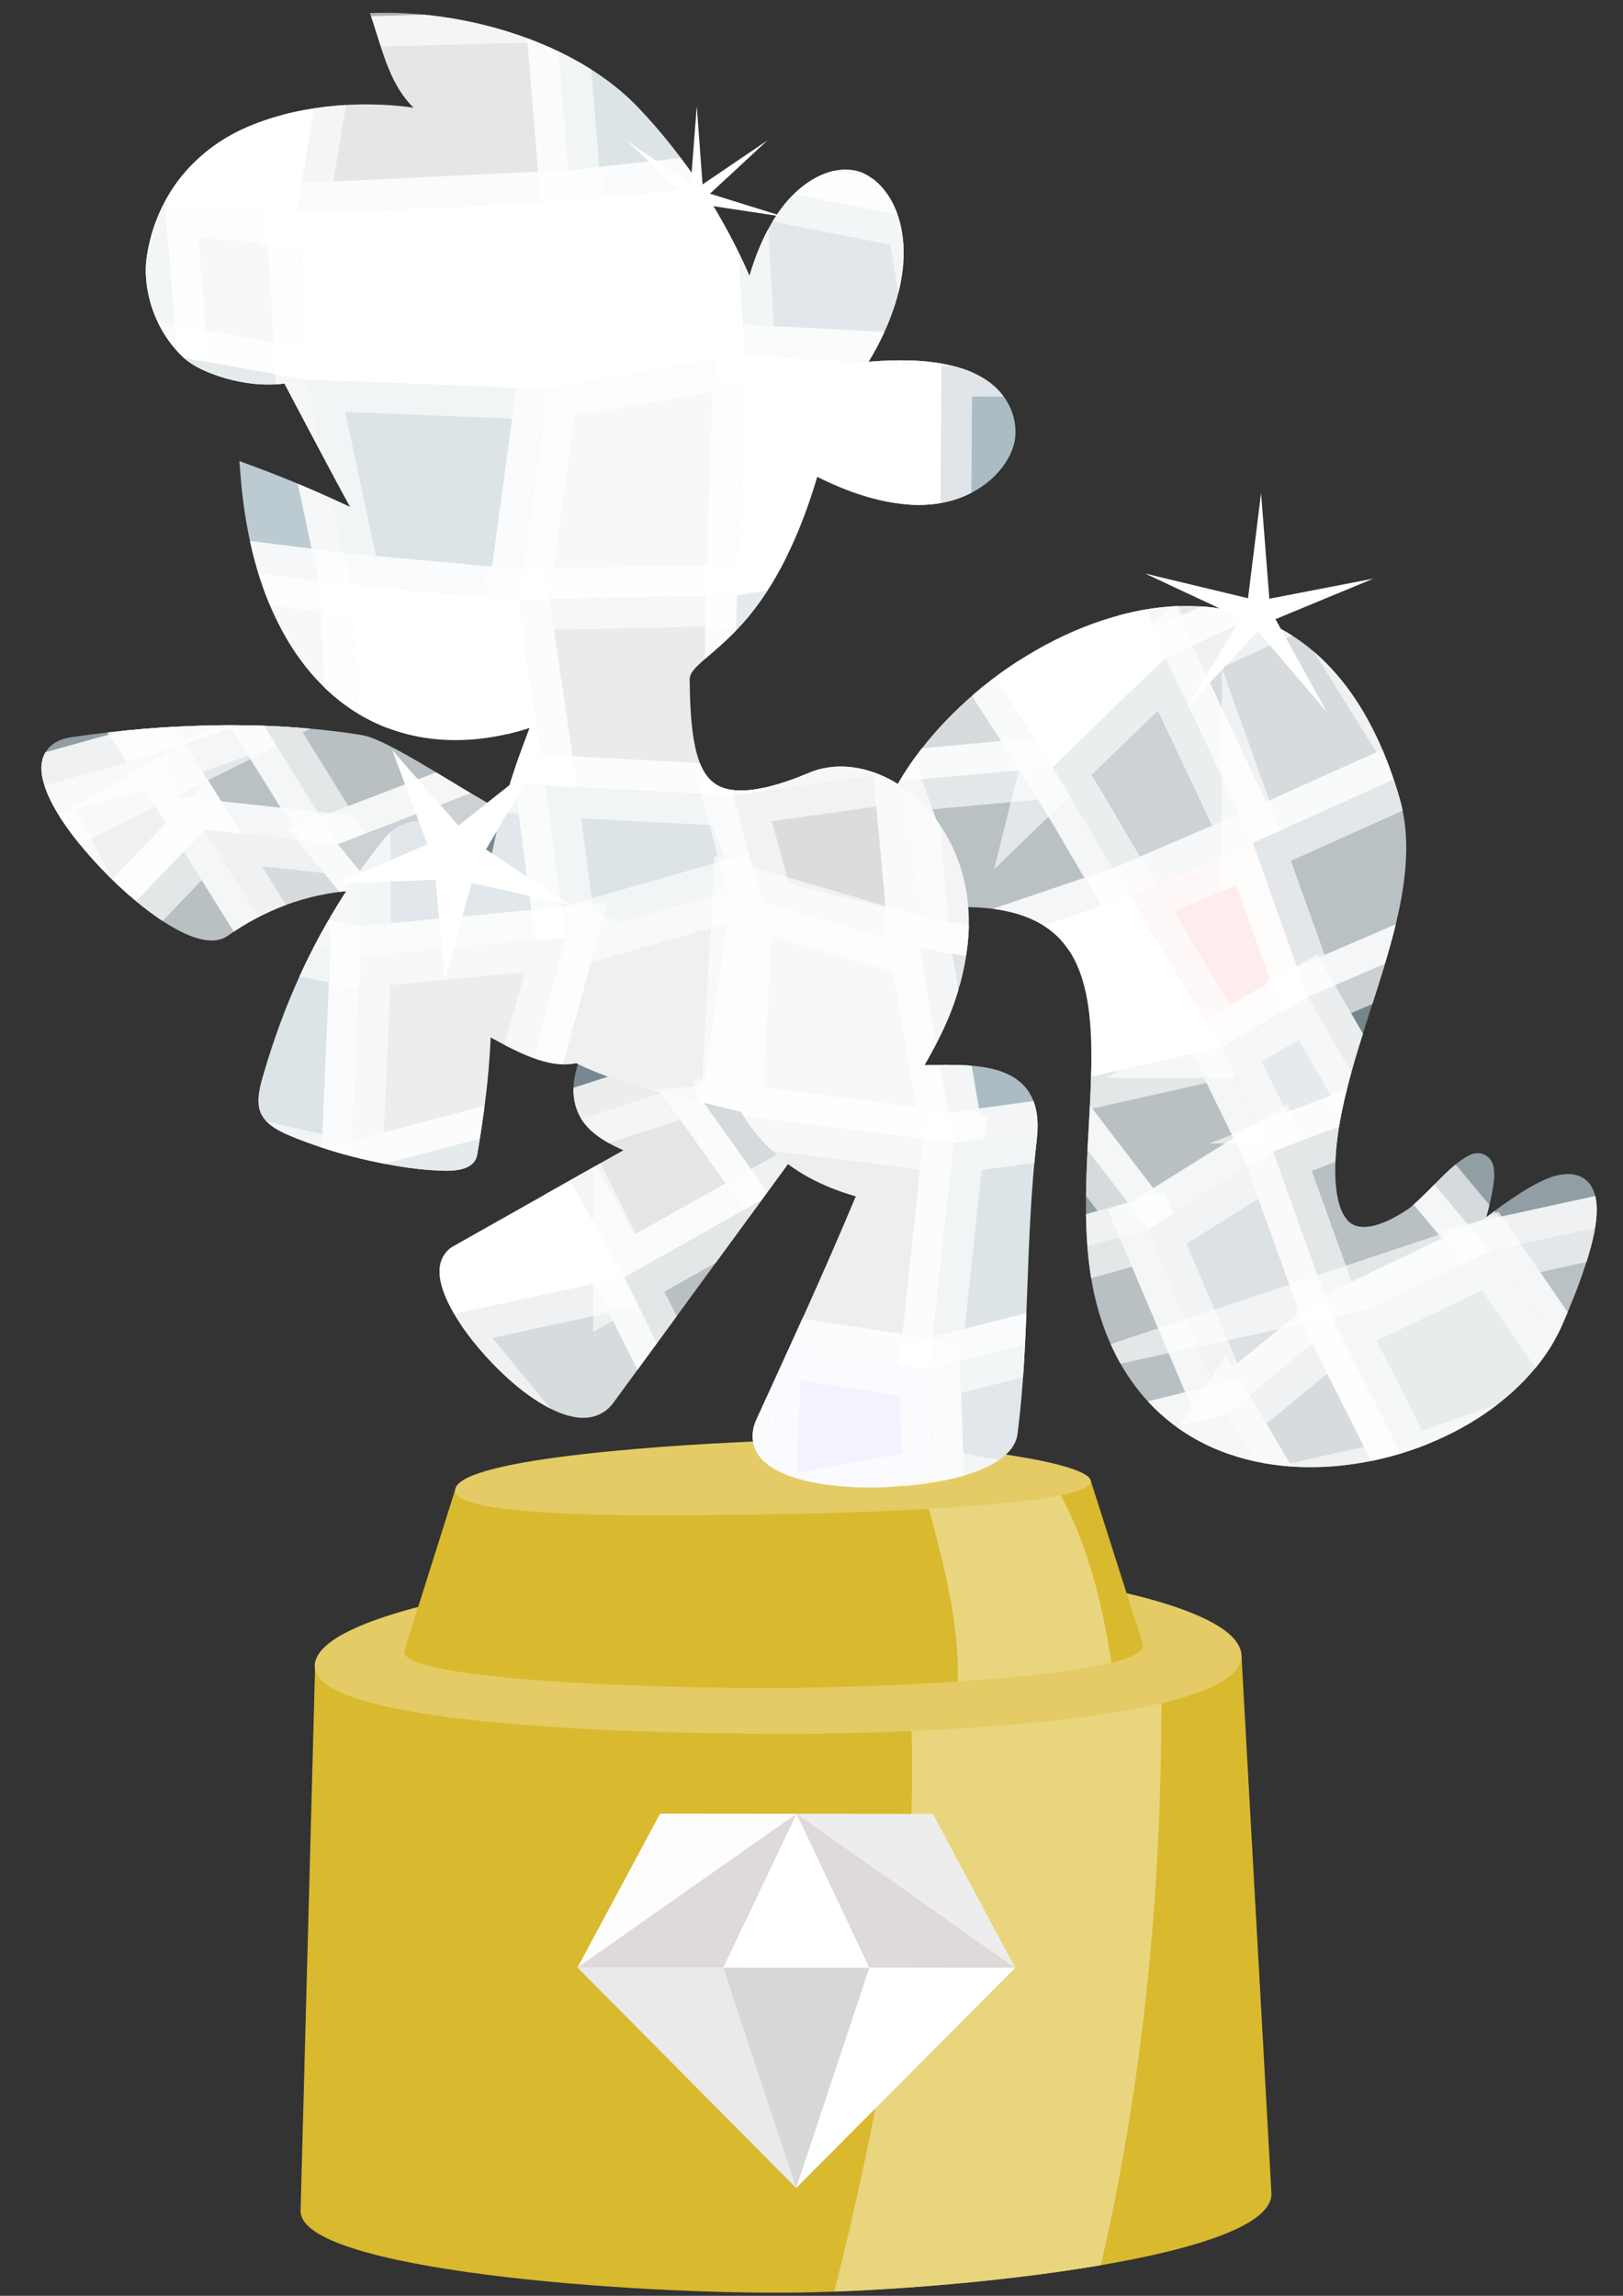<?xml version="1.0" encoding="UTF-8" standalone="no"?>
<svg
   width="210mm"
   height="297mm"
   version="1.1"
   viewBox="0 0 210 297"
   xml:space="preserve"
   id="svg93"
   sodipodi:docname="afd2025 1 di.svg"
   inkscape:version="1.2.2 (732a01da63, 2022-12-09)"
   xmlns:inkscape="http://www.inkscape.org/namespaces/inkscape"
   xmlns:sodipodi="http://sodipodi.sourceforge.net/DTD/sodipodi-0.dtd"
   xmlns:xlink="http://www.w3.org/1999/xlink"
   xmlns="http://www.w3.org/2000/svg"
   xmlns:svg="http://www.w3.org/2000/svg"><rect x="0" y="0" width="210" height="297" fill="#333333" stroke="none"/><sodipodi:namedview
     id="namedview95"
     pagecolor="#ffffff"
     bordercolor="#666666"
     borderopacity="1.0"
     inkscape:showpageshadow="2"
     inkscape:pageopacity="0.0"
     inkscape:pagecheckerboard="0"
     inkscape:deskcolor="#d1d1d1"
     inkscape:document-units="mm"
     showgrid="false"
     inkscape:zoom="0.55767396"
     inkscape:cx="554.08719"
     inkscape:cy="565.74275"
     inkscape:window-width="1646"
     inkscape:window-height="1136"
     inkscape:window-x="2436"
     inkscape:window-y="91"
     inkscape:window-maximized="0"
     inkscape:current-layer="g91" /><defs
     id="defs27"><linearGradient
       id="linearGradient3892"><stop
         style="stop-color:#e3e9ef;stop-opacity:0.011;"
         offset="0"
         id="stop3888" /><stop
         style="stop-color:#b5bfcd;stop-opacity:1"
         offset="1"
         id="stop3890" /></linearGradient><radialGradient
       id="k"
       cx="-774.86"
       cy="-257.76"
       r="57.032"
       gradientTransform="matrix(1 0 0 .653 134.65 -331.82)"
       gradientUnits="userSpaceOnUse"
       xlink:href="#a" /><linearGradient
       id="a"><stop
         style="stop-color:#fff"
         offset="0"
         id="stop3" /><stop
         style="stop-color:#fff;stop-opacity:0"
         offset="1"
         id="stop5" /></linearGradient><clipPath
       id="m"><path
         d="m-567.5-449.5c-7.749-48.593-81.788-116.16-129.24-37.164-12.973 21.597-4.681 54.687-6.215 84.458-1.413 27.425-11.555 42.784-28.855 23.075-5.917-6.742-18.388-40.039-16.298 2.7-35.53-49.783-30.499-3.681-27.515 15.068 6.979 43.839 86.184 84.073 118.9 25.252 22.9-41.171 6.806-116.82 73.045-93.176"
         style="fill:#f6ee6f;paint-order:fill markers stroke;stroke-miterlimit:60;stroke-width:5.292;stroke:#bdb327"
         id="path8" /></clipPath><clipPath
       id="l"><path
         d="m-564.61-456.59c-59.019 2.604-82.61 50.511-92.928 85.212-8.496-29.58-25.772-35.193-32.583-30.52-9.697 6.654-11.73 27.857 7.422 50.984-39.246-1.597-42.135 15.037-40.169 21.758 1.964 6.711 17.851 24.761 52.917 1.726 17.893 48.197 39.831 45.656 40.593 55.69 1.825 24.028 0.844 41.624-33.548 30.528-17.285-5.577-42.557 15.998-35.225 48.309 3.114 14.62 9.846 23.811 16.438 33.213-19.573 1.207-34.565 1.592-30.864 19.793 5.729 28.171 6.613 54.03 12.077 79.173 3.339 15.364 76.418 11.329 65.418-8.052-10.847-19.111-22.701-39.842-33.548-60.722 13.246-4.424 37.311-18.063 33.045-48.309l75.773-146.39 14.639-41.476c41 12.352 50.592-18.937 47.552-32.15-5.469-23.765-31.366-43.385-79.19-31.444 6.994-5.938 8.312-12.99 12.18-27.321z"
         style="-inkscape-stroke:none;color:#000000;fill:#f6ee6f;paint-order:fill markers stroke;stroke-miterlimit:60;stroke-width:5.292"
         id="path11" /></clipPath><radialGradient
       id="j"
       cx="-768.57"
       cy="-259.57"
       r="57.032"
       gradientTransform="matrix(.727 .084 -.058 .506 -6.581 -247.83)"
       gradientUnits="userSpaceOnUse"
       xlink:href="#a" /><radialGradient
       id="i"
       cx="-776.3"
       cy="-251.61"
       r="57.032"
       gradientTransform="matrix(.716 0 0 .441 -129.13 34.636)"
       gradientUnits="userSpaceOnUse"
       xlink:href="#a" /><radialGradient
       id="h"
       cx="-776.3"
       cy="-251.61"
       r="57.032"
       gradientTransform="matrix(.569 0 0 .343 -42.841 -566.92)"
       gradientUnits="userSpaceOnUse"
       xlink:href="#a" /><radialGradient
       id="g"
       cx="-776.3"
       cy="-251.61"
       r="57.032"
       gradientTransform="matrix(.401 0 0 .238 -414.14 302.87)"
       gradientUnits="userSpaceOnUse"
       xlink:href="#a" /><radialGradient
       id="f"
       cx="-776.3"
       cy="-251.61"
       r="57.032"
       gradientTransform="matrix(.299 0 0 .238 -462.52 -429.15)"
       gradientUnits="userSpaceOnUse"
       xlink:href="#a" /><radialGradient
       id="e"
       cx="-776.3"
       cy="-251.61"
       r="57.032"
       gradientTransform="matrix(.299 0 0 .23 -407.35 -366.2)"
       gradientUnits="userSpaceOnUse"
       xlink:href="#a" /><radialGradient
       id="d"
       cx="-584.6"
       cy="-367.76"
       r="51.24"
       gradientTransform="matrix(1.213,-0.144,0.126,1.061,169.09,-22.632)"
       gradientUnits="userSpaceOnUse"
       xlink:href="#b" /><linearGradient
       id="b"><stop
         style="stop-color:#b5bfcd;stop-opacity:1"
         offset="0"
         id="stop21" /><stop
         style="stop-color:#e3e9ef;stop-opacity:1"
         offset="1"
         id="stop23" /></linearGradient><radialGradient
       id="c"
       cx="-584.6"
       cy="-367.76"
       r="51.24"
       gradientTransform="matrix(-.108 -1.472 1.064 -.114 -469.38 -1024.8)"
       gradientUnits="userSpaceOnUse"
       xlink:href="#b" /><clipPath
       clipPathUnits="userSpaceOnUse"
       id="clipPath100788"><path
         d="m -785.42,7.424 4.444,145.94 c 0.534,17.538 87.058,18.959 129.78,15.933 45.023,-3.189 134.95,-17.773 133.13,-33.77 l -16.731,-147.76 z"
         style="fill:#d9b92e;fill-opacity:1;stroke-width:1;paint-order:fill markers stroke"
         id="path100790"
         sodipodi:nodetypes="cscccc" /></clipPath><clipPath
       clipPathUnits="userSpaceOnUse"
       id="clipPath101966"><path
         d="M -748.78,-43.222 -758.98,1.85 c -2.004,8.857 65.547,6.185 97.96,3.644 34.161,-2.679 105.01,-11.253 101.78,-19.063 l -17.554,-42.462 z"
         style="fill:#d9b92e;fill-opacity:1;stroke-width:1;paint-order:fill markers stroke"
         id="path101968"
         sodipodi:nodetypes="ccsccc" /></clipPath><clipPath
       clipPathUnits="userSpaceOnUse"
       id="clipPath31653"><g
         id="g31657"
         transform="matrix(1.078,0.45,-0.59,1.035,96.762,163.986)"><path
           id="path31655"
           style="color:#000000;fill:#f39942;stroke-width:2.522;stroke-miterlimit:60;-inkscape-stroke:none;paint-order:fill markers stroke"
           d="m -439.069,77.993 c -0.647,-0.002 -1.296,0.017 -1.945,0.057 -1.731,0.107 -3.465,0.36 -5.187,0.741 -13.775,3.048 -26.921,14.075 -31.877,25.289 l 1.153,0.51 4.993,11.279 v 5.2e-4 l 0.107,1.256 c 8.154,-0.693 12.945,0.798 15.83,3.504 2.885,2.705 4.069,6.863 4.416,12.014 0.695,10.3 -2.128,24.044 0.758,35.363 2.05,8.04 6.335,13.63 11.733,17.033 5.397,3.403 11.851,4.634 18.268,4.241 12.833,-0.787 25.696,-7.954 30.244,-18.254 0.924,-2.092 2.118,-4.966 3.047,-7.841 0.928,-2.875 1.631,-5.703 1.412,-8.02 -0.11,-1.158 -0.485,-2.299 -1.43,-3.041 -0.945,-0.742 -2.255,-0.866 -3.65,-0.537 -2.205,0.52 -5.304,2.473 -9.172,5.42 0.695,-2.583 1.123,-4.633 1.024,-5.92 -0.035,-0.463 -0.119,-0.89 -0.348,-1.308 -0.228,-0.419 -0.671,-0.815 -1.164,-0.957 -0.985,-0.285 -1.69,0.129 -2.34,0.535 -1.299,0.811 -2.646,2.183 -3.973,3.518 -1.327,1.335 -2.653,2.648 -3.295,3.08 -2.474,1.665 -4.404,2.319 -5.69,2.32 -1.286,0.002 -2.006,-0.458 -2.662,-1.566 -1.312,-2.216 -1.516,-7.326 -0.203,-13.592 1.428,-6.815 4.105,-13.829 6.033,-20.647 1.928,-6.818 3.138,-13.49 1.349,-19.642 -3.127,-10.759 -8.248,-17.605 -14.41,-21.319 -4.044,-2.437 -8.494,-3.501 -13.022,-3.515 z m -123.94,15.538 c -0.395,8.95e-4 -0.791,0.004 -1.188,0.008 -6.349,0.073 -12.901,0.616 -19.404,1.586 -1.612,0.24 -2.924,1.115 -3.433,2.402 -0.509,1.288 -0.293,2.688 0.213,4.125 1.012,2.874 3.352,6.148 6.184,9.282 2.832,3.133 6.154,6.076 9.209,8.044 1.527,0.984 2.981,1.73 4.352,2.117 1.371,0.387 2.785,0.447 3.92,-0.355 9.442,-6.671 21.117,-8.001 35.178,-2.543 l 0.456,-1.176 h 5.2e-4 l 0.456,-1.176 c -0.06,-0.023 -0.119,-0.044 -0.178,-0.067 l 1.916,-8.576 0.503,-1.161 c -2.978,-1.292 -7.252,-3.924 -11.221,-6.309 -1.984,-1.192 -3.901,-2.324 -5.59,-3.211 -1.689,-0.887 -3.094,-1.546 -4.371,-1.75 -5.338,-0.854 -11.073,-1.256 -17,-1.242 z m 46.834,40.215 c -2.29,3.802 -2.904,7.204 -1.621,9.983 0.982,2.127 3.153,3.56 5.801,4.721 l -22.019,12.447 c -1.133,0.64 -1.721,1.908 -1.743,3.123 -0.022,1.215 0.357,2.468 0.957,3.789 1.2,2.643 3.354,5.569 5.869,8.184 2.515,2.615 5.367,4.904 8.108,6.142 1.37,0.619 2.727,0.99 4.058,0.902 1.331,-0.087 2.636,-0.732 3.489,-1.9 l 26.525,-36.34 -1.018,-0.743 -10e-4,-5.2e-4 -1.018,-0.743 -0.222,0.304 -26.083,-9.218 -10e-4,-5.2e-4 z" /></g></clipPath><clipPath
       clipPathUnits="userSpaceOnUse"
       id="clipPath30931"><g
         id="g30935"
         transform="matrix(-0.475,0.041,0.041,0.475,-944.476,229.572)"><path
           id="path30933"
           style="color:#000000;fill:#f5aa60;stroke-width:5.292;stroke-miterlimit:60;-inkscape-stroke:none;paint-order:fill markers stroke"
           d="m -872.291,-444.6 c 1.722,-0.166 3.444,-0.29 5.163,-0.369 l 0.002,-1.9e-4 c -2.373,8.836 -3.179,19.108 -9.586,26.596 14.647,-3.435 32.362,-3.258 46.244,1.614 16.554,5.81 26.242,18.888 29.436,32.766 1.759,7.643 0.048,19.412 -7.872,28.027 -3.902,4.244 -15.667,9.697 -26.473,9.146 -0.142,0.341 -8.822,21.098 -14.896,34.94 7.658,-4.415 15.743,-8.835 25.158,-13.254 l 3.746,-1.758 0.023,4.139 c 0.178,29.916 -8.479,51.601 -22.818,64.17 -13.05,11.439 -30.664,14.939 -49.494,10.588 6.189,12.59 10.483,23.542 13.153,33.149 1.894,-1.357 3.697,-2.66 5.167,-3.941 6.296,-5.489 16.209,-10.226 23.441,-2.741 17.82,18.445 30.141,39.448 38.742,62.026 2.983,7.832 2.331,11.726 -6.038,16.14 -5.058,2.668 -11.687,5.548 -18.547,7.829 -6.86,2.28 -13.833,4.086 -19.384,4.879 -3.579,0.511 -11.06,1.858 -12.383,-3.276 -2.119,-8.223 -4.887,-19.543 -6.344,-31.277 -9.023,6.071 -15.966,9.748 -22.555,8.982 -12.735,7.784 -28.994,11.792 -43.467,17.003 -2.267,5.055 -5.555,8.994 -7.714,11.471 -6.392,7.332 -14.691,11.493 -21.283,14.056 10.44,19.932 21.704,39.723 32.099,58.038 1.695,2.986 1.878,6.333 0.558,9.016 -1.32,2.683 -3.757,4.634 -6.722,6.219 -5.931,3.171 -14.355,4.989 -23.238,5.764 -8.883,0.775 -18.167,0.454 -25.676,-1.1 -3.754,-0.777 -7.07,-1.849 -9.741,-3.387 -2.671,-1.538 -4.853,-3.681 -5.486,-6.592 -5.532,-25.454 -6.407,-51.294 -12.084,-79.207 -0.995,-4.894 -0.804,-8.94 0.693,-12.227 1.497,-3.287 4.269,-5.555 7.537,-6.993 5.431,-2.39 12.617,-2.925 20.421,-3.4 -5.739,-8.264 -11.295,-17.243 -14.216,-30.346 -7.546,-33.857 18.722,-57.815 38.619,-51.395 8.4,2.71 14.613,3.584 18.946,3.173 4.332,-0.411 6.724,-1.887 8.449,-4.291 3.45,-4.808 3.609,-14.762 2.703,-26.692 -0.117,-1.544 -0.888,-2.499 -3.146,-4.279 -2.258,-1.78 -5.746,-3.993 -9.801,-7.44 -7.763,-6.598 -17.521,-17.921 -26.3,-40.297 -16.576,10.168 -29.314,11.546 -38.309,8.961 -9.495,-2.728 -14.512,-9.231 -15.854,-13.819 -1.247,-4.26 -0.742,-11.231 5.408,-16.714 5.55,-4.949 15.632,-8.304 32.172,-8.35 -7.568,-10.381 -11.404,-20.381 -12.041,-28.907 -0.724,-9.692 2.392,-17.673 8.25,-21.693 4.673,-3.207 11.856,-2.513 18.709,2.453 5.632,4.081 11.08,11.339 15.294,22.158 5.348,-15.892 13.981,-32.972 26.286,-48.295 13.438,-16.735 39.219,-28.774 65.051,-31.26 z" /></g></clipPath><clipPath
       clipPathUnits="userSpaceOnUse"
       id="clipPath100788-6"><path
         d="m -785.42,7.424 4.444,145.94 c 0.534,17.538 87.058,18.959 129.78,15.933 45.023,-3.189 134.95,-17.773 133.13,-33.77 l -16.731,-147.76 z"
         style="fill:#d9b92e;fill-opacity:1;stroke-width:1;paint-order:fill markers stroke"
         id="path100790-8"
         sodipodi:nodetypes="cscccc" /></clipPath><clipPath
       clipPathUnits="userSpaceOnUse"
       id="clipPath101966-7"><path
         d="M -748.78,-43.222 -758.98,1.85 c -2.004,8.857 65.547,6.185 97.96,3.644 34.161,-2.679 105.01,-11.253 101.78,-19.063 l -17.554,-42.462 z"
         style="fill:#d9b92e;fill-opacity:1;stroke-width:1;paint-order:fill markers stroke"
         id="path101968-2"
         sodipodi:nodetypes="ccsccc" /></clipPath><clipPath
       clipPathUnits="userSpaceOnUse"
       id="clipPath31653-2"><g
         id="g31657-1"
         transform="matrix(1.078,0.45,-0.59,1.035,96.762,163.986)"><path
           id="path31655-1"
           style="color:#000000;fill:#f39942;stroke-width:2.522;stroke-miterlimit:60;-inkscape-stroke:none;paint-order:fill markers stroke"
           d="m -439.069,77.993 c -0.647,-0.002 -1.296,0.017 -1.945,0.057 -1.731,0.107 -3.465,0.36 -5.187,0.741 -13.775,3.048 -26.921,14.075 -31.877,25.289 l 1.153,0.51 4.993,11.279 v 5.2e-4 l 0.107,1.256 c 8.154,-0.693 12.945,0.798 15.83,3.504 2.885,2.705 4.069,6.863 4.416,12.014 0.695,10.3 -2.128,24.044 0.758,35.363 2.05,8.04 6.335,13.63 11.733,17.033 5.397,3.403 11.851,4.634 18.268,4.241 12.833,-0.787 25.696,-7.954 30.244,-18.254 0.924,-2.092 2.118,-4.966 3.047,-7.841 0.928,-2.875 1.631,-5.703 1.412,-8.02 -0.11,-1.158 -0.485,-2.299 -1.43,-3.041 -0.945,-0.742 -2.255,-0.866 -3.65,-0.537 -2.205,0.52 -5.304,2.473 -9.172,5.42 0.695,-2.583 1.123,-4.633 1.024,-5.92 -0.035,-0.463 -0.119,-0.89 -0.348,-1.308 -0.228,-0.419 -0.671,-0.815 -1.164,-0.957 -0.985,-0.285 -1.69,0.129 -2.34,0.535 -1.299,0.811 -2.646,2.183 -3.973,3.518 -1.327,1.335 -2.653,2.648 -3.295,3.08 -2.474,1.665 -4.404,2.319 -5.69,2.32 -1.286,0.002 -2.006,-0.458 -2.662,-1.566 -1.312,-2.216 -1.516,-7.326 -0.203,-13.592 1.428,-6.815 4.105,-13.829 6.033,-20.647 1.928,-6.818 3.138,-13.49 1.349,-19.642 -3.127,-10.759 -8.248,-17.605 -14.41,-21.319 -4.044,-2.437 -8.494,-3.501 -13.022,-3.515 z m -123.94,15.538 c -0.395,8.95e-4 -0.791,0.004 -1.188,0.008 -6.349,0.073 -12.901,0.616 -19.404,1.586 -1.612,0.24 -2.924,1.115 -3.433,2.402 -0.509,1.288 -0.293,2.688 0.213,4.125 1.012,2.874 3.352,6.148 6.184,9.282 2.832,3.133 6.154,6.076 9.209,8.044 1.527,0.984 2.981,1.73 4.352,2.117 1.371,0.387 2.785,0.447 3.92,-0.355 9.442,-6.671 21.117,-8.001 35.178,-2.543 l 0.456,-1.176 h 5.2e-4 l 0.456,-1.176 c -0.06,-0.023 -0.119,-0.044 -0.178,-0.067 l 1.916,-8.576 0.503,-1.161 c -2.978,-1.292 -7.252,-3.924 -11.221,-6.309 -1.984,-1.192 -3.901,-2.324 -5.59,-3.211 -1.689,-0.887 -3.094,-1.546 -4.371,-1.75 -5.338,-0.854 -11.073,-1.256 -17,-1.242 z m 46.834,40.215 c -2.29,3.802 -2.904,7.204 -1.621,9.983 0.982,2.127 3.153,3.56 5.801,4.721 l -22.019,12.447 c -1.133,0.64 -1.721,1.908 -1.743,3.123 -0.022,1.215 0.357,2.468 0.957,3.789 1.2,2.643 3.354,5.569 5.869,8.184 2.515,2.615 5.367,4.904 8.108,6.142 1.37,0.619 2.727,0.99 4.058,0.902 1.331,-0.087 2.636,-0.732 3.489,-1.9 l 26.525,-36.34 -1.018,-0.743 -10e-4,-5.2e-4 -1.018,-0.743 -0.222,0.304 -26.083,-9.218 -10e-4,-5.2e-4 z" /></g></clipPath><clipPath
       clipPathUnits="userSpaceOnUse"
       id="clipPath30931-0"><g
         id="g30935-4"
         transform="matrix(-0.475,0.041,0.041,0.475,-944.476,229.572)"><path
           id="path30933-4"
           style="color:#000000;fill:#f5aa60;stroke-width:5.292;stroke-miterlimit:60;-inkscape-stroke:none;paint-order:fill markers stroke"
           d="m -872.291,-444.6 c 1.722,-0.166 3.444,-0.29 5.163,-0.369 l 0.002,-1.9e-4 c -2.373,8.836 -3.179,19.108 -9.586,26.596 14.647,-3.435 32.362,-3.258 46.244,1.614 16.554,5.81 26.242,18.888 29.436,32.766 1.759,7.643 0.048,19.412 -7.872,28.027 -3.902,4.244 -15.667,9.697 -26.473,9.146 -0.142,0.341 -8.822,21.098 -14.896,34.94 7.658,-4.415 15.743,-8.835 25.158,-13.254 l 3.746,-1.758 0.023,4.139 c 0.178,29.916 -8.479,51.601 -22.818,64.17 -13.05,11.439 -30.664,14.939 -49.494,10.588 6.189,12.59 10.483,23.542 13.153,33.149 1.894,-1.357 3.697,-2.66 5.167,-3.941 6.296,-5.489 16.209,-10.226 23.441,-2.741 17.82,18.445 30.141,39.448 38.742,62.026 2.983,7.832 2.331,11.726 -6.038,16.14 -5.058,2.668 -11.687,5.548 -18.547,7.829 -6.86,2.28 -13.833,4.086 -19.384,4.879 -3.579,0.511 -11.06,1.858 -12.383,-3.276 -2.119,-8.223 -4.887,-19.543 -6.344,-31.277 -9.023,6.071 -15.966,9.748 -22.555,8.982 -12.735,7.784 -28.994,11.792 -43.467,17.003 -2.267,5.055 -5.555,8.994 -7.714,11.471 -6.392,7.332 -14.691,11.493 -21.283,14.056 10.44,19.932 21.704,39.723 32.099,58.038 1.695,2.986 1.878,6.333 0.558,9.016 -1.32,2.683 -3.757,4.634 -6.722,6.219 -5.931,3.171 -14.355,4.989 -23.238,5.764 -8.883,0.775 -18.167,0.454 -25.676,-1.1 -3.754,-0.777 -7.07,-1.849 -9.741,-3.387 -2.671,-1.538 -4.853,-3.681 -5.486,-6.592 -5.532,-25.454 -6.407,-51.294 -12.084,-79.207 -0.995,-4.894 -0.804,-8.94 0.693,-12.227 1.497,-3.287 4.269,-5.555 7.537,-6.993 5.431,-2.39 12.617,-2.925 20.421,-3.4 -5.739,-8.264 -11.295,-17.243 -14.216,-30.346 -7.546,-33.857 18.722,-57.815 38.619,-51.395 8.4,2.71 14.613,3.584 18.946,3.173 4.332,-0.411 6.724,-1.887 8.449,-4.291 3.45,-4.808 3.609,-14.762 2.703,-26.692 -0.117,-1.544 -0.888,-2.499 -3.146,-4.279 -2.258,-1.78 -5.746,-3.993 -9.801,-7.44 -7.763,-6.598 -17.521,-17.921 -26.3,-40.297 -16.576,10.168 -29.314,11.546 -38.309,8.961 -9.495,-2.728 -14.512,-9.231 -15.854,-13.819 -1.247,-4.26 -0.742,-11.231 5.408,-16.714 5.55,-4.949 15.632,-8.304 32.172,-8.35 -7.568,-10.381 -11.404,-20.381 -12.041,-28.907 -0.724,-9.692 2.392,-17.673 8.25,-21.693 4.673,-3.207 11.856,-2.513 18.709,2.453 5.632,4.081 11.08,11.339 15.294,22.158 5.348,-15.892 13.981,-32.972 26.286,-48.295 13.438,-16.735 39.219,-28.774 65.051,-31.26 z" /></g></clipPath><clipPath
       clipPathUnits="userSpaceOnUse"
       id="clipPath126780"><path
         id="path126782"
         style="color:#000000;fill:#f5aa60;stroke:none;stroke-width:2.522;stroke-miterlimit:60;-inkscape-stroke:none;paint-order:fill markers stroke"
         d="m -548.685,-17.636 c -0.825,-0.007 -1.648,0.005 -2.467,0.038 v -7e-6 c 1.493,4.097 2.3,8.942 5.652,12.232 -7.097,-1.025 -15.501,-0.208 -21.891,2.68 -7.62,3.444 -11.679,10.054 -12.621,16.776 -0.519,3.702 0.781,9.22 4.898,12.982 2.028,1.854 7.841,3.956 12.949,3.247 0.082,0.156 5.062,9.653 8.519,15.974 -3.819,-1.779 -7.841,-3.544 -12.494,-5.252 l -1.852,-0.68 0.16,1.966 c 1.154,14.213 6.162,24.151 13.49,29.525 6.67,4.892 15.178,5.824 23.94,2.979 -2.418,6.234 -4.003,11.612 -4.874,16.284 -0.955,-0.566 -1.866,-1.11 -2.616,-1.657 -3.217,-2.346 -8.12,-4.185 -11.244,-0.331 -7.698,9.496 -12.679,19.978 -15.829,31.055 -1.093,3.842 -0.622,5.664 3.535,7.414 2.512,1.058 5.779,2.151 9.131,2.95 3.352,0.799 6.737,1.368 9.406,1.515 1.721,0.095 5.329,0.425 5.744,-2.068 0.666,-3.992 1.512,-9.482 1.718,-15.114 4.536,2.509 7.985,3.968 11.081,3.332 6.369,3.169 14.255,4.399 21.343,6.275 1.286,2.306 3.01,4.041 4.138,5.127 3.339,3.217 7.452,4.849 10.688,5.793 -4.132,9.896 -8.662,19.76 -12.84,28.887 -0.681,1.488 -0.63,3.085 0.108,4.304 0.738,1.219 1.975,2.045 3.449,2.675 2.947,1.26 7.023,1.775 11.273,1.775 4.25,5.3e-4 8.645,-0.536 12.146,-1.585 1.751,-0.524 3.28,-1.17 4.485,-2.011 1.205,-0.841 2.152,-1.949 2.332,-3.357 1.573,-12.315 0.92,-24.621 2.46,-38.11 0.27,-2.365 0.012,-4.278 -0.835,-5.777 -0.847,-1.499 -2.257,-2.461 -3.868,-3.009 -2.678,-0.91 -6.112,-0.867 -9.837,-0.769 2.383,-4.162 4.65,-8.655 5.494,-14.998 2.182,-16.389 -11.282,-26.677 -20.464,-22.806 -3.876,1.634 -6.79,2.307 -8.865,2.291 -2.074,-0.016 -3.271,-0.618 -4.189,-1.688 -1.837,-2.14 -2.324,-6.86 -2.388,-12.563 -0.008,-0.738 0.318,-1.223 1.317,-2.162 0.999,-0.939 2.563,-2.134 4.346,-3.938 3.413,-3.454 7.578,-9.234 10.821,-20.223 8.292,4.142 14.397,4.269 18.561,2.67 4.395,-1.688 6.509,-4.984 6.956,-7.218 0.416,-2.074 -0.113,-5.364 -3.26,-7.713 -2.84,-2.12 -7.766,-3.296 -15.622,-2.633 3.164,-5.242 4.572,-10.149 4.521,-14.224 -0.058,-4.632 -1.867,-8.293 -4.815,-9.959 -2.352,-1.329 -5.733,-0.703 -8.782,1.939 -2.505,2.171 -4.792,5.843 -6.345,11.154 -3.197,-7.325 -8.003,-15.078 -14.48,-21.844 -7.073,-7.39 -19.813,-12.04 -32.182,-12.151 z" /></clipPath><clipPath
       clipPathUnits="userSpaceOnUse"
       id="clipPath126788"><g
         id="g126792"
         transform="matrix(1.078,0.45,-0.59,1.035,96.762,163.986)"><path
           id="path126790"
           style="color:#000000;fill:#f39942;stroke:none;stroke-width:2.522;stroke-miterlimit:60;-inkscape-stroke:none;paint-order:fill markers stroke"
           d="m -439.069,77.993 c -0.647,-0.002 -1.296,0.017 -1.945,0.057 -1.731,0.107 -3.465,0.36 -5.187,0.741 -13.775,3.048 -26.921,14.075 -31.877,25.289 l 1.153,0.51 4.993,11.279 v 5.2e-4 l 0.107,1.256 c 8.154,-0.693 12.945,0.798 15.83,3.504 2.885,2.705 4.069,6.863 4.416,12.014 0.695,10.3 -2.128,24.044 0.758,35.363 2.05,8.04 6.335,13.63 11.733,17.033 5.397,3.403 11.851,4.634 18.268,4.241 12.833,-0.787 25.696,-7.954 30.244,-18.254 0.924,-2.092 2.118,-4.966 3.047,-7.841 0.928,-2.875 1.631,-5.703 1.412,-8.02 -0.11,-1.158 -0.485,-2.299 -1.43,-3.041 -0.945,-0.742 -2.255,-0.866 -3.65,-0.537 -2.205,0.52 -5.304,2.473 -9.172,5.42 0.695,-2.583 1.123,-4.633 1.024,-5.92 -0.035,-0.463 -0.119,-0.89 -0.348,-1.308 -0.228,-0.419 -0.671,-0.815 -1.164,-0.957 -0.985,-0.285 -1.69,0.129 -2.34,0.535 -1.299,0.811 -2.646,2.183 -3.973,3.518 -1.327,1.335 -2.653,2.648 -3.295,3.08 -2.474,1.665 -4.404,2.319 -5.69,2.32 -1.286,0.002 -2.006,-0.458 -2.662,-1.566 -1.312,-2.216 -1.516,-7.326 -0.203,-13.592 1.428,-6.815 4.105,-13.829 6.033,-20.647 1.928,-6.818 3.138,-13.49 1.349,-19.642 -3.127,-10.759 -8.248,-17.605 -14.41,-21.319 -4.044,-2.437 -8.494,-3.501 -13.022,-3.515 z m -123.94,15.538 c -0.395,8.95e-4 -0.791,0.004 -1.188,0.008 -6.349,0.073 -12.901,0.616 -19.404,1.586 -1.612,0.24 -2.924,1.115 -3.433,2.402 -0.509,1.288 -0.293,2.688 0.213,4.125 1.012,2.874 3.352,6.148 6.184,9.282 2.832,3.133 6.154,6.076 9.209,8.044 1.527,0.984 2.981,1.73 4.352,2.117 1.371,0.387 2.785,0.447 3.92,-0.355 9.442,-6.671 21.117,-8.001 35.178,-2.543 l 0.456,-1.176 h 5.2e-4 l 0.456,-1.176 c -0.06,-0.023 -0.119,-0.044 -0.178,-0.067 l 1.916,-8.576 0.503,-1.161 c -2.978,-1.292 -7.252,-3.924 -11.221,-6.309 -1.984,-1.192 -3.901,-2.324 -5.59,-3.211 -1.689,-0.887 -3.094,-1.546 -4.371,-1.75 -5.338,-0.854 -11.073,-1.256 -17,-1.242 z m 46.834,40.215 c -2.29,3.802 -2.904,7.204 -1.621,9.983 0.982,2.127 3.153,3.56 5.801,4.721 l -22.019,12.447 c -1.133,0.64 -1.721,1.908 -1.743,3.123 -0.022,1.215 0.357,2.468 0.957,3.789 1.2,2.643 3.354,5.569 5.869,8.184 2.515,2.615 5.367,4.904 8.108,6.142 1.37,0.619 2.727,0.99 4.058,0.902 1.331,-0.087 2.636,-0.732 3.489,-1.9 l 26.525,-36.34 -1.018,-0.743 -10e-4,-5.2e-4 -1.018,-0.743 -0.222,0.304 -26.083,-9.218 -10e-4,-5.2e-4 z" /></g></clipPath><clipPath
       clipPathUnits="userSpaceOnUse"
       id="clipPath100788-3"><path
         d="m -785.42,7.424 4.444,145.94 c 0.534,17.538 87.058,18.959 129.78,15.933 45.023,-3.189 134.95,-17.773 133.13,-33.77 l -16.731,-147.76 z"
         style="fill:#d9b92e;fill-opacity:1;stroke-width:1;paint-order:fill markers stroke"
         id="path100790-4"
         sodipodi:nodetypes="cscccc" /></clipPath><clipPath
       clipPathUnits="userSpaceOnUse"
       id="clipPath101966-4"><path
         d="M -748.78,-43.222 -758.98,1.85 c -2.004,8.857 65.547,6.185 97.96,3.644 34.161,-2.679 105.01,-11.253 101.78,-19.063 l -17.554,-42.462 z"
         style="fill:#d9b92e;fill-opacity:1;stroke-width:1;paint-order:fill markers stroke"
         id="path101968-25"
         sodipodi:nodetypes="ccsccc" /></clipPath><clipPath
       clipPathUnits="userSpaceOnUse"
       id="clipPath129381"><path
         id="path129383"
         style="color:#000000;opacity:0.9;fill:#f39942;stroke:none;stroke-width:2.965;stroke-miterlimit:60;stroke-dasharray:none;stroke-opacity:1;-inkscape-stroke:none;paint-order:fill markers stroke"
         d="m -422.545,47.247 c -0.696,-0.293 -1.407,-0.565 -2.13,-0.815 -1.929,-0.668 -3.948,-1.187 -6.029,-1.567 -16.646,-3.04 -37.323,2.464 -49.28,11.847 l 0.943,1.046 -1.27,13.925 -3.1e-4,5.47e-4 -0.626,1.349 c 9.199,2.95 13.484,6.649 14.997,10.748 1.514,4.099 0.337,8.937 -2.326,14.426 -5.327,10.978 -16.478,23.939 -20.044,36.957 -2.534,9.247 -1.211,16.963 2.6,22.914 3.811,5.951 10.041,10.129 17.19,12.608 14.298,4.957 32.391,3.322 43.37,-5.297 2.23,-1.751 5.213,-4.189 7.91,-6.749 2.697,-2.56 5.123,-5.171 6.253,-7.669 0.565,-1.249 0.833,-2.598 0.253,-3.792 -0.58,-1.194 -1.92,-1.911 -3.618,-2.198 -2.683,-0.454 -7.177,0.175 -13.084,1.486 2.273,-2.361 3.943,-4.293 4.596,-5.669 0.235,-0.495 0.396,-0.975 0.397,-1.511 8e-4,-0.537 -0.243,-1.145 -0.69,-1.514 -0.894,-0.738 -1.898,-0.627 -2.838,-0.499 -1.879,0.256 -4.14,1.07 -6.358,1.855 -2.218,0.785 -4.422,1.549 -5.369,1.708 -3.65,0.612 -6.115,0.42 -7.502,-0.157 -1.387,-0.576 -1.892,-1.377 -1.945,-2.819 -0.108,-2.885 2.688,-8.268 7.799,-14.165 5.559,-6.415 12.582,-12.473 18.683,-18.665 6.1,-6.192 11.34,-12.557 13.041,-19.731 2.976,-12.547 1.494,-21.939 -2.958,-28.556 -2.921,-4.342 -7.091,-7.446 -11.965,-9.497 z M -565.313,7.586 c -0.426,-0.177 -0.855,-0.352 -1.285,-0.526 -6.887,-2.78 -14.27,-5.165 -21.853,-7.086 -1.88,-0.476 -3.81,-0.161 -5.118,0.943 -1.308,1.104 -1.902,2.651 -2.204,4.367 -0.604,3.431 -0.014,7.874 1.191,12.392 1.204,4.518 3.05,9.06 5.181,12.472 1.066,1.706 2.193,3.132 3.442,4.15 1.249,1.018 2.738,1.715 4.435,1.395 14.114,-2.661 27.483,1.214 39.42,13.19 l 1.185,-1.012 v 0 l 1.185,-1.013 c -0.051,-0.051 -0.102,-0.099 -0.153,-0.149 l 7.124,-8.018 1.227,-0.975 c -2.448,-2.677 -5.503,-7.325 -8.374,-11.58 -1.436,-2.127 -2.835,-4.161 -4.132,-5.839 -1.297,-1.678 -2.423,-2.993 -3.679,-3.778 -5.25,-3.285 -11.195,-6.281 -17.592,-8.933 z m 26.763,62.707 c -4.711,2.906 -7.38,6.153 -7.636,9.607 -0.196,2.644 1.299,5.104 3.468,7.497 l -31.078,2.984 c -1.599,0.154 -2.98,1.201 -3.72,2.45 -0.741,1.248 -1.071,2.716 -1.203,4.354 -0.266,3.276 0.331,7.275 1.499,11.114 1.168,3.839 2.893,7.492 5.116,10.007 1.112,1.257 2.356,2.252 3.842,2.76 1.486,0.508 3.273,0.428 4.882,-0.398 l 50.029,-25.697 -0.659,-1.227 3.1e-4,-5.48e-4 -0.659,-1.227 -0.419,0.215 -22.679,-21.276 3.1e-4,-5.48e-4 z" /></clipPath></defs><g
     transform="matrix(-.475 .041 .041 .475 -345.85 248.55)"
     id="g91"><g
       transform="translate(-279.178,12.109)"
       id="g1582-0"><path
         d="m -785.42,7.424 4.444,145.94 c 0.534,17.538 87.058,18.959 129.78,15.933 45.023,-3.189 134.95,-17.773 133.13,-33.77 l -16.731,-147.76 z"
         style="fill:#d9b92e;fill-opacity:1;paint-order:fill markers stroke"
         id="path1574-9" /><path
         style="fill:#e9d57e;fill-opacity:1;stroke:none;stroke-width:16.653;stroke-miterlimit:60;stroke-dasharray:none;stroke-opacity:0.616;paint-order:fill markers stroke"
         d="m -694.378,-16.61 c -4.843,73.955 20.032,149.355 47.46,224.88 l -68.333,8.742 c -34.121,-80.511 -47.085,-161.855 -50.205,-243.586 z"
         id="path100447-8"
         clip-path="url(#clipPath100788-3)"
         sodipodi:nodetypes="ccccc" /><path
         d="m -785.42,7.449 c 1.085,17.279 85.404,14.034 126.74,10.353 39.658,-3.531 128.11,-13.294 123.95,-29.964 -4.165,-16.67 -90.072,-19.378 -130.75,-16.803 -43.07,2.726 -121.02,19.135 -119.94,36.414 z"
         style="fill:#e4cb65;fill-opacity:1;paint-order:fill markers stroke"
         id="path1576-6" /><path
         d="m -748.78,-43.222 -10.2,45.072 c -2.004,8.857 65.547,6.185 97.96,3.644 34.161,-2.679 105.01,-11.253 101.78,-19.063 l -17.554,-42.462 z"
         style="fill:#d9b92e;fill-opacity:1;paint-order:fill markers stroke"
         id="path1578-5" /><path
         style="fill:#e9d57e;fill-opacity:1;stroke:none;stroke-width:16.653;stroke-miterlimit:60;stroke-dasharray:none;stroke-opacity:0.616;paint-order:fill markers stroke"
         d="m -702.499,-49.056 c -3.88,20.955 -8.386,41.686 -4.905,62 l -43.016,-1.266 c 1.018,-19.814 3.561,-39.351 12.804,-57.673 z"
         id="path101792-6"
         clip-path="url(#clipPath101966-4)"
         sodipodi:nodetypes="ccccc" /><path
         d="m -748.77,-43.208 c 0.225,6.347 58.438,3.547 87.02,1.472 27.422,-1.991 87.599,-5.922 85.006,-14.252 -2.593,-8.33 -61.352,-6.949 -89.476,-5.497 -29.781,1.537 -82.774,11.929 -82.549,18.276 z"
         style="fill:#e4cb65;fill-opacity:1;paint-order:fill markers stroke"
         id="path1580-2" /></g><g
       id="g99899"
       transform="matrix(-3.856,0.336,0.284,3.258,-2954.741,-949.884)"><path
         id="rect99104"
         style="opacity:1;fill:#fdfdfd;fill-opacity:1;stroke-width:4.946;stroke-miterlimit:60;stroke-opacity:0.616;paint-order:fill markers stroke"
         d="m -480.586,371.4 c -10.229,2.276 -20.457,2.399 -30.686,0 l 5.781,-12.772 h 9.564 z"
         sodipodi:nodetypes="ccccc" /><path
         id="path99315"
         style="opacity:1;fill:#d7d7d7;fill-opacity:1;stroke-width:4.946;stroke-miterlimit:60;stroke-opacity:0.616;paint-order:fill markers stroke"
         d="m -495.929,389.674 15.343,-18.274 h -30.686 z"
         sodipodi:nodetypes="cccc" /><path
         id="path99317"
         style="opacity:1;fill:#dfd9d9;fill-opacity:1;stroke-width:4.946;stroke-miterlimit:60;stroke-opacity:0.616;paint-order:fill markers stroke"
         d="m -495.926,358.629 15.34,12.772 h -30.686 z"
         sodipodi:nodetypes="cccc" /><path
         id="path99319"
         style="opacity:1;fill:#ffffff;fill-opacity:1;stroke-width:4.946;stroke-miterlimit:60;stroke-opacity:0.616;paint-order:fill markers stroke"
         d="m -495.929,389.674 5.118,-18.274 h 10.225 z"
         sodipodi:nodetypes="cccc" /><path
         id="path99321"
         style="opacity:1;fill:#eaeaea;fill-opacity:1;stroke-width:4.946;stroke-miterlimit:60;stroke-opacity:0.616;paint-order:fill markers stroke"
         d="m -495.929,389.674 -5.118,-18.274 h -10.225 z"
         sodipodi:nodetypes="cccc" /><path
         id="path99816"
         style="opacity:1;fill:#ffffff;fill-opacity:1;stroke-width:4.946;stroke-miterlimit:60;stroke-opacity:0.616;paint-order:fill markers stroke"
         d="m -495.926,358.629 5.115,12.772 h -10.236 z"
         sodipodi:nodetypes="cccc" /><path
         style="opacity:1;fill:#ededed;fill-opacity:1;stroke:none;stroke-width:4.946;stroke-miterlimit:60;stroke-dasharray:none;stroke-opacity:0.616;paint-order:fill markers stroke"
         d="m -495.926,358.629 h 9.559 l 5.781,12.772 z"
         id="path99881"
         sodipodi:nodetypes="cccc" /></g><g
       id="g2845-5"
       transform="matrix(-1.626,-0.544,-0.75,1.709,-1726.165,-576.105)"
       clip-path="url(#clipPath129381)"
       style="stroke:#ffffff;stroke-width:9.33;stroke-dasharray:none;stroke-opacity:0.616"><path
         id="path2717-9"
         style="fill:#919ea4;fill-opacity:1;stroke:#ffffff;stroke-width:9.33;stroke-miterlimit:60;stroke-dasharray:none;stroke-opacity:0.616;paint-order:fill markers stroke"
         d="m -597.501,4.66 c 6.612,0.852 13.223,1.705 19.835,2.557 -0.645,-6.807 -1.29,-13.615 -1.935,-20.422 -7.095,-1.424 -14.191,-2.848 -21.286,-4.273 1.129,7.379 2.258,14.759 3.387,22.138 z"
         sodipodi:nodetypes="ccccc" /><path
         id="path2719-5"
         style="fill:#d6dbde;fill-opacity:1;stroke:#ffffff;stroke-width:9.33;stroke-miterlimit:60;stroke-dasharray:none;stroke-opacity:0.616;paint-order:fill markers stroke"
         d="m -579.601,-13.205 c 0.645,6.807 1.29,13.615 1.935,20.422 5.694,0.391 11.389,0.781 17.083,1.172 1.409,-8.483 2.819,-16.966 4.228,-25.449 -7.749,1.285 -15.498,2.57 -23.246,3.855 z"
         sodipodi:nodetypes="ccccc" /><path
         id="path2721-3"
         style="fill:#b9c1c5;fill-opacity:1;stroke:#ffffff;stroke-width:9.33;stroke-miterlimit:60;stroke-dasharray:none;stroke-opacity:0.616;paint-order:fill markers stroke"
         d="m -576.72,20.156 17.465,9.667 -1.328,-21.435 -17.083,-1.172 z"
         sodipodi:nodetypes="ccccc" /><path
         id="path2723-6"
         style="fill:#f0f0f0;fill-opacity:1;stroke:#ffffff;stroke-width:9.33;stroke-miterlimit:60;stroke-dasharray:none;stroke-opacity:0.616;paint-order:fill markers stroke"
         d="m -598.374,28.259 21.654,-8.103 -0.946,-12.939 -19.835,-2.557 z"
         sodipodi:nodetypes="ccccc" /><path
         id="path2727-7"
         style="fill:#a5dc78;stroke:#ffffff;stroke-width:9.33;stroke-miterlimit:60;stroke-dasharray:none;stroke-opacity:0.616;paint-order:fill markers stroke"
         d="m -525.082,6.668 c 7.064,-0.777 14.128,-1.554 21.192,-2.331 0.07,-6.687 0.139,-13.375 0.209,-20.062 -7.81,-0.708 -15.62,-1.416 -23.43,-2.124 0.677,8.172 1.353,16.345 2.03,24.517 z"
         sodipodi:nodetypes="ccccc" /><path
         id="path2729-4"
         style="fill:#a5dc78;stroke:#ffffff;stroke-width:9.33;stroke-miterlimit:60;stroke-dasharray:none;stroke-opacity:0.616;paint-order:fill markers stroke"
         d="m -525.082,6.668 c -1.04,8.128 -2.08,16.256 -3.12,24.384 8.519,-1.474 17.038,-2.948 25.558,-4.423 -0.415,-7.431 -0.831,-14.862 -1.246,-22.293 -7.064,0.777 -14.128,1.554 -21.192,2.331 z"
         sodipodi:nodetypes="ccccc" /><path
         id="path2731-1"
         style="fill:#b8c0c4;fill-opacity:1;stroke:#ffffff;stroke-width:9.33;stroke-miterlimit:60;stroke-dasharray:none;stroke-opacity:0.616;paint-order:fill markers stroke"
         d="m -560.583,8.388 c 0.443,7.145 0.885,14.29 1.328,21.435 10.351,0.41 20.702,0.819 31.053,1.229 1.04,-8.128 2.08,-16.256 3.12,-24.384 -11.833,0.574 -23.667,1.147 -35.5,1.721 z"
         sodipodi:nodetypes="ccccc" /><path
         id="path2733-3"
         style="fill:#b8c0c4;fill-opacity:1;stroke:#ffffff;stroke-width:9.33;stroke-miterlimit:60;stroke-dasharray:none;stroke-opacity:0.616;paint-order:fill markers stroke"
         d="m -598.374,28.259 -2.676,27.583 26.477,-2.143 -2.147,-33.543 z"
         sodipodi:nodetypes="ccccc" /><path
         id="path2735-4"
         style="fill:#d6dbde;fill-opacity:1;stroke:#ffffff;stroke-width:9.33;stroke-miterlimit:60;stroke-dasharray:none;stroke-opacity:0.616;paint-order:fill markers stroke"
         d="m -574.573,53.699 20.99,2.62 -5.672,-26.496 -17.465,-9.667 z"
         sodipodi:nodetypes="ccccc" /><path
         id="path2741-5"
         style="fill:#788890;fill-opacity:1;stroke:#ffffff;stroke-width:9.33;stroke-miterlimit:60;stroke-dasharray:none;stroke-opacity:0.616;paint-order:fill markers stroke"
         d="m -553.583,56.319 c 7.24,0.653 14.479,1.307 21.719,1.96 1.221,-9.076 2.441,-18.151 3.662,-27.227 -10.351,-0.41 -20.702,-0.819 -31.053,-1.229 1.891,8.832 3.781,17.664 5.672,26.496 z"
         sodipodi:nodetypes="ccccc" /><path
         id="path2743-9"
         style="fill:#a5dc78;stroke:#ffffff;stroke-width:9.33;stroke-miterlimit:60;stroke-dasharray:none;stroke-opacity:0.616;paint-order:fill markers stroke"
         d="m -528.202,31.052 c -1.221,9.076 -2.441,18.151 -3.662,27.227 9.411,-0.203 18.821,-0.406 28.232,-0.609 0.329,-10.347 0.659,-20.694 0.988,-31.041 -8.519,1.474 -17.038,2.948 -25.558,4.423 z"
         sodipodi:nodetypes="ccccc" /><path
         id="path2745-8"
         style="fill:#a5dc78;stroke:#ffffff;stroke-width:9.33;stroke-miterlimit:60;stroke-dasharray:none;stroke-opacity:0.616;paint-order:fill markers stroke"
         d="m -531.864,58.279 c 1.184,8.012 2.367,16.023 3.551,24.035 8.076,0.42 16.152,0.841 24.228,1.261 0.151,-8.635 0.302,-17.27 0.453,-25.905 -9.411,0.203 -18.821,0.406 -28.232,0.609 z"
         sodipodi:nodetypes="ccccc" /><path
         id="path2747-9"
         style="fill:#788890;fill-opacity:1;stroke:#ffffff;stroke-width:9.33;stroke-miterlimit:60;stroke-dasharray:none;stroke-opacity:0.616;paint-order:fill markers stroke"
         d="m -552.456,80.15 c 8.048,0.721 16.095,1.443 24.143,2.164 -1.184,-8.012 -2.367,-16.023 -3.551,-24.035 -7.24,-0.653 -14.479,-1.307 -21.719,-1.96 0.376,7.944 0.751,15.887 1.127,23.831 z"
         sodipodi:nodetypes="ccccc" /><path
         id="path2749-2"
         style="fill:#a5dc78;stroke:#ffffff;stroke-width:9.33;stroke-miterlimit:60;stroke-dasharray:none;stroke-opacity:0.616;paint-order:fill markers stroke"
         d="m -503.682,-15.725 c -0.07,6.687 -0.139,13.375 -0.209,20.062 7.849,1.538 15.699,3.076 23.548,4.614 0.31,-8.91 0.619,-17.821 0.929,-26.731 -8.089,0.685 -16.179,1.37 -24.268,2.054 z"
         sodipodi:nodetypes="ccccc" /><path
         id="path2751-3"
         style="fill:#a5dc78;stroke:#ffffff;stroke-width:9.33;stroke-miterlimit:60;stroke-dasharray:none;stroke-opacity:0.616;paint-order:fill markers stroke"
         d="m -479.413,-17.78 c -0.31,8.91 -0.619,17.821 -0.929,26.731 8.883,0.081 17.767,0.163 26.65,0.244 1.073,-9.321 2.146,-18.643 3.218,-27.964 -9.647,0.33 -19.293,0.66 -28.94,0.989 z"
         sodipodi:nodetypes="ccccc" /><path
         id="path2767-7"
         style="fill:#d6dbde;fill-opacity:1;stroke:#ffffff;stroke-width:9.33;stroke-miterlimit:60;stroke-dasharray:none;stroke-opacity:0.616;paint-order:fill markers stroke"
         d="m -477.306,53.64 23.602,7.386 c -0.504,-8.124 -2.089,-24.907 -2.594,-33.031 -6.957,-0.009 -13.914,-0.018 -20.87,-0.026 -0.046,8.557 -0.092,17.115 -0.138,25.672 z"
         sodipodi:nodetypes="ccccc" /><path
         id="path2769-5"
         style="fill:#b9c1c5;fill-opacity:1;stroke:#ffffff;stroke-width:9.33;stroke-miterlimit:60;stroke-dasharray:none;stroke-opacity:0.616;paint-order:fill markers stroke"
         d="m -477.306,53.64 c -1.562,8.948 -3.124,17.897 -4.685,26.845 l 29.332,2.241 c -0.709,-10.12 -0.337,-11.581 -1.045,-21.701 z"
         sodipodi:nodetypes="ccccc" /><path
         id="path2771-8"
         style="fill:#788890;fill-opacity:1;stroke:#ffffff;stroke-width:9.33;stroke-miterlimit:60;stroke-dasharray:none;stroke-opacity:0.616;paint-order:fill markers stroke"
         d="m -503.632,57.67 c -0.151,8.635 -0.302,17.27 -0.453,25.905 7.364,-1.03 14.729,-2.06 22.093,-3.09 1.562,-8.948 3.124,-17.897 4.685,-26.845 -8.775,1.343 -17.551,2.687 -26.326,4.03 z"
         sodipodi:nodetypes="ccccc" /><path
         id="path2773-6"
         style="fill:#ffffff;fill-opacity:1;stroke:#ffffff;stroke-width:9.33;stroke-miterlimit:60;stroke-dasharray:none;stroke-opacity:0.616;paint-order:fill markers stroke"
         d="m -453.704,61.026 24.123,-8.117 c 1.299,-8.054 2.597,-16.108 3.896,-24.162 l -30.612,-0.753 c 0.504,8.124 2.089,24.907 2.594,33.031 z"
         sodipodi:nodetypes="ccccc" /><path
         id="path2775-0"
         style="fill:#e7eaec;fill-opacity:1;stroke:#ffffff;stroke-width:9.33;stroke-miterlimit:60;stroke-dasharray:none;stroke-opacity:0.616;paint-order:fill markers stroke"
         d="m -425.686,28.747 c -1.298,8.054 -2.597,16.108 -3.896,24.162 8.433,-0.121 16.865,-0.241 25.298,-0.362 -0.435,-8.741 -0.871,-17.481 -1.306,-26.222 -6.699,0.807 -13.397,1.615 -20.096,2.422 z"
         sodipodi:nodetypes="ccccc" /><path
         id="path2777-7"
         style="fill:#d6dbde;fill-opacity:1;stroke:#ffffff;stroke-width:9.33;stroke-miterlimit:60;stroke-dasharray:none;stroke-opacity:0.616;paint-order:fill markers stroke"
         d="m -429.581,52.909 c -0.638,9.955 -1.277,19.91 -1.915,29.864 9.701,-0.118 19.402,-0.236 29.104,-0.354 -0.63,-9.957 -1.26,-19.915 -1.891,-29.872 -8.433,0.121 -16.865,0.241 -25.298,0.362 z"
         sodipodi:nodetypes="ccccc" /><path
         id="path2779-6"
         style="fill:#ccd2d5;fill-opacity:1;stroke:#ffffff;stroke-width:9.33;stroke-miterlimit:60;stroke-dasharray:none;stroke-opacity:0.616;paint-order:fill markers stroke"
         d="m -452.659,82.727 c 7.054,0.015 14.108,0.031 21.163,0.046 0.638,-9.955 1.277,-19.91 1.915,-29.864 l -24.123,8.117 c 0.709,10.12 0.337,11.581 1.045,21.701 z"
         sodipodi:nodetypes="ccccc" /><path
         id="path2783-4"
         style="fill:#ffffff;fill-opacity:1;stroke:#ffffff;stroke-width:9.33;stroke-miterlimit:60;stroke-dasharray:none;stroke-opacity:0.616;paint-order:fill markers stroke"
         d="m -579.607,85.01 c -0.558,4.687 -1.116,9.374 -1.674,14.061 9.681,1.799 19.361,3.599 29.042,5.398 -0.072,-8.106 -0.144,-16.213 -0.216,-24.319 -9.05,1.62 -18.101,3.24 -27.151,4.86 z"
         sodipodi:nodetypes="ccccc" /><path
         id="path2785-2"
         style="fill:#d6dbde;fill-opacity:1;stroke:#ffffff;stroke-width:9.33;stroke-miterlimit:60;stroke-dasharray:none;stroke-opacity:0.616;paint-order:fill markers stroke"
         d="m -575.279,127.338 c 7.285,1.678 14.569,3.356 21.854,5.033 0.395,-9.301 0.79,-18.602 1.186,-27.903 -9.681,-1.799 -19.361,-3.599 -29.042,-5.398 2.001,9.422 4.002,18.845 6.003,28.267 z"
         sodipodi:nodetypes="ccccc" /><path
         id="path2789-0"
         style="fill:#e5e5e5;fill-opacity:1;stroke:#ffffff;stroke-width:9.33;stroke-miterlimit:60;stroke-dasharray:none;stroke-opacity:0.616;paint-order:fill markers stroke"
         d="m -552.24,104.469 c 8.847,-0.84 17.694,-1.681 26.541,-2.521 -0.871,-6.545 -1.743,-13.089 -2.614,-19.634 -8.048,-0.721 -16.095,-1.443 -24.143,-2.164 0.072,8.106 0.144,16.213 0.216,24.319 z"
         sodipodi:nodetypes="ccccc" /><path
         id="path2791-5"
         style="fill:#919ea4;fill-opacity:1;stroke:#ffffff;stroke-width:9.33;stroke-miterlimit:60;stroke-dasharray:none;stroke-opacity:0.616;paint-order:fill markers stroke"
         d="m -525.699,101.948 c 6.7,-0.882 13.4,-1.764 20.101,-2.647 0.504,-5.242 1.009,-10.484 1.513,-15.726 -8.076,-0.42 -16.152,-0.841 -24.228,-1.261 0.871,6.545 1.743,13.089 2.614,19.634 z"
         sodipodi:nodetypes="ccccc" /><path
         id="path2795-6"
         style="fill:#b8c0c4;fill-opacity:1;stroke:#ffffff;stroke-width:9.33;stroke-miterlimit:60;stroke-dasharray:none;stroke-opacity:0.616;paint-order:fill markers stroke"
         d="m -552.24,104.469 c -0.395,9.301 -0.79,18.602 -1.186,27.903 6.966,-1.834 13.931,-3.668 20.897,-5.502 2.277,-8.307 4.553,-16.615 6.83,-24.922 -8.847,0.84 -17.694,1.681 -26.541,2.521 z"
         sodipodi:nodetypes="ccccc" /><path
         id="path2805-0"
         style="fill:#a5dc78;stroke:#ffffff;stroke-width:9.33;stroke-miterlimit:60;stroke-dasharray:none;stroke-opacity:0.616;paint-order:fill markers stroke"
         d="m -553.425,132.372 c -0.395,5.788 -0.789,11.575 -1.184,17.363 7.515,0.184 15.031,0.368 22.546,0.552 -0.155,-7.806 -0.31,-15.611 -0.465,-23.417 -6.966,1.834 -13.931,3.668 -20.897,5.502 z"
         sodipodi:nodetypes="ccccc" /><path
         id="path2807-0"
         style="fill:#a5dc78;stroke:#ffffff;stroke-width:9.33;stroke-miterlimit:60;stroke-dasharray:none;stroke-opacity:0.616;paint-order:fill markers stroke"
         d="m -532.529,126.87 c 0.155,7.806 0.31,15.611 0.465,23.417 11.002,1.441 22.005,2.881 33.007,4.322 -1.761,-9.926 -3.521,-19.852 -5.282,-29.778 -9.397,0.68 -18.793,1.359 -28.19,2.039 z"
         sodipodi:nodetypes="ccccc" /><path
         id="path2815-9"
         style="fill:#ffffff;fill-opacity:1;stroke:#ffffff;stroke-width:9.33;stroke-miterlimit:60;stroke-dasharray:none;stroke-opacity:0.616;paint-order:fill markers stroke"
         d="m -479.855,103.277 c 9.489,1.698 18.979,3.397 28.468,5.095 -0.424,-8.549 -0.848,-17.097 -1.272,-25.646 -9.777,-0.747 -19.555,-1.494 -29.332,-2.241 0.712,7.597 1.424,15.195 2.136,22.792 z"
         sodipodi:nodetypes="ccccc" /><path
         id="path2817-8"
         style="fill:#b8c0c4;fill-opacity:1;stroke:#ffffff;stroke-width:9.33;stroke-miterlimit:60;stroke-dasharray:none;stroke-opacity:0.616;paint-order:fill markers stroke"
         d="m -475.51,128.475 c 7.777,-1.063 15.554,-2.126 23.331,-3.189 0.264,-5.638 0.528,-11.275 0.791,-16.913 -9.489,-1.698 -18.979,-3.397 -28.468,-5.095 1.448,8.399 2.897,16.798 4.345,25.197 z"
         sodipodi:nodetypes="ccccc" /><path
         id="path2819-9"
         style="fill:#919ea4;fill-opacity:1;stroke:#ffffff;stroke-width:9.33;stroke-miterlimit:60;stroke-dasharray:none;stroke-opacity:0.616;paint-order:fill markers stroke"
         d="m -504.339,124.831 c 9.61,1.215 19.219,2.429 28.829,3.644 -1.448,-8.399 -2.897,-16.798 -4.345,-25.197 -8.581,-1.325 -17.162,-2.651 -25.743,-3.976 0.42,8.51 0.84,17.02 1.26,25.53 z"
         sodipodi:nodetypes="ccccc" /><path
         id="path2821-3"
         style="fill:#ffecec;fill-opacity:1;stroke:#ffffff;stroke-width:9.33;stroke-miterlimit:60;stroke-dasharray:none;stroke-opacity:0.616;paint-order:fill markers stroke"
         d="m -451.387,108.372 c 5.285,-0.586 10.569,-1.172 15.854,-1.758 1.345,-7.947 2.691,-15.894 4.036,-23.842 -7.054,-0.015 -14.108,-0.031 -21.163,-0.046 0.424,8.549 0.848,17.097 1.272,25.646 z"
         sodipodi:nodetypes="ccccc" /><path
         id="path2823-4"
         style="fill:#b9c1c5;fill-opacity:1;stroke:#ffffff;stroke-width:9.33;stroke-miterlimit:60;stroke-dasharray:none;stroke-opacity:0.616;paint-order:fill markers stroke"
         d="m -431.497,82.773 c -1.345,7.947 -2.691,15.894 -4.036,23.842 12.26,0.019 24.52,0.039 36.78,0.059 -1.213,-8.085 -2.427,-16.17 -3.64,-24.254 -9.701,0.118 -19.402,0.236 -29.104,0.354 z"
         sodipodi:nodetypes="ccccc" /><path
         id="path2825-9"
         style="fill:#74858c;fill-opacity:1;stroke:#ffffff;stroke-width:9.33;stroke-miterlimit:60;stroke-dasharray:none;stroke-opacity:0.616;paint-order:fill markers stroke"
         d="m -435.058,126.038 c 12.047,0.41 24.095,0.82 36.142,1.23 0.055,-6.865 0.109,-13.73 0.164,-20.595 -12.26,-0.02 -24.52,-0.039 -36.78,-0.059 0.158,6.475 0.316,12.949 0.475,19.424 z"
         sodipodi:nodetypes="ccccc" /><path
         id="path2827-0"
         style="fill:#e7eaec;fill-opacity:1;stroke:#ffffff;stroke-width:9.33;stroke-miterlimit:60;stroke-dasharray:none;stroke-opacity:0.616;paint-order:fill markers stroke"
         d="m -451.387,108.372 c -0.264,5.638 -0.528,11.275 -0.791,16.913 5.707,0.251 11.414,0.502 17.12,0.753 -0.158,-6.475 -0.316,-12.949 -0.475,-19.424 -5.285,0.586 -10.569,1.172 -15.854,1.758 z"
         sodipodi:nodetypes="ccccc" /><path
         id="path2829-7"
         style="fill:#b8c0c4;fill-opacity:1;stroke:#ffffff;stroke-width:9.33;stroke-miterlimit:60;stroke-dasharray:none;stroke-opacity:0.616;paint-order:fill markers stroke"
         d="m -499.056,154.609 c 6.81,1.056 13.62,2.112 20.43,3.167 1.039,-9.767 2.078,-19.534 3.116,-29.302 -9.61,-1.215 -19.219,-2.429 -28.829,-3.644 1.761,9.926 3.521,19.852 5.282,29.778 z"
         sodipodi:nodetypes="ccccc" /><path
         id="path2831-5"
         style="fill:#dce1e3;fill-opacity:1;stroke:#ffffff;stroke-width:9.33;stroke-miterlimit:60;stroke-dasharray:none;stroke-opacity:0.616;paint-order:fill markers stroke"
         d="m -475.51,128.475 c -1.039,9.767 -2.078,19.534 -3.116,29.302 7.328,-1.878 14.656,-3.755 21.984,-5.633 1.488,-8.953 2.976,-17.905 4.464,-26.858 -7.777,1.063 -15.554,2.126 -23.331,3.189 z"
         sodipodi:nodetypes="ccccc" /><path
         id="path2833-9"
         style="fill:#d6dbde;fill-opacity:1;stroke:#ffffff;stroke-width:9.33;stroke-miterlimit:60;stroke-dasharray:none;stroke-opacity:0.616;paint-order:fill markers stroke"
         d="m -478.626,157.776 c 0.173,4.729 0.346,9.459 0.519,14.188 6.897,1.243 13.793,2.486 20.69,3.729 0.258,-7.85 0.516,-15.7 0.774,-23.549 -7.328,1.878 -14.656,3.755 -21.984,5.633 z"
         sodipodi:nodetypes="ccccc" /><path
         id="path2835-1"
         style="fill:#e7eaec;fill-opacity:1;stroke:#ffffff;stroke-width:9.33;stroke-miterlimit:60;stroke-dasharray:none;stroke-opacity:0.616;paint-order:fill markers stroke"
         d="m -499.988,175.943 c 7.294,-1.326 14.588,-2.653 21.881,-3.979 -0.173,-4.729 -0.346,-9.459 -0.519,-14.188 -6.81,-1.056 -13.62,-2.112 -20.43,-3.167 -0.311,7.111 -0.621,14.223 -0.932,21.334 z"
         sodipodi:nodetypes="ccccc" /><path
         id="path2837-0"
         style="fill:#b8c0c4;fill-opacity:1;stroke:#ffffff;stroke-width:9.33;stroke-miterlimit:60;stroke-dasharray:none;stroke-opacity:0.616;paint-order:fill markers stroke"
         d="m -456.643,152.143 c 9.064,-0.307 18.128,-0.614 27.191,-0.921 -1.869,-8.394 -3.738,-16.789 -5.607,-25.183 -5.707,-0.251 -11.414,-0.502 -17.12,-0.753 -1.488,8.953 -2.976,17.905 -4.464,26.858 z"
         sodipodi:nodetypes="ccccc" /><path
         id="path2839-2"
         style="fill:#919ea4;fill-opacity:1;stroke:#ffffff;stroke-width:9.33;stroke-miterlimit:60;stroke-dasharray:none;stroke-opacity:0.616;paint-order:fill markers stroke"
         d="m -429.451,151.222 c 9.48,1.752 18.96,3.504 28.441,5.256 0.698,-9.736 1.396,-19.473 2.095,-29.209 -12.047,-0.41 -24.095,-0.82 -36.142,-1.23 1.869,8.394 3.738,16.789 5.607,25.183 z"
         sodipodi:nodetypes="ccccc" /><path
         id="path2841-3"
         style="fill:#b9c1c5;fill-opacity:1;stroke:#ffffff;stroke-width:9.33;stroke-miterlimit:60;stroke-dasharray:none;stroke-opacity:0.616;paint-order:fill markers stroke"
         d="m -426.425,177.775 c 9.144,-0.2 18.288,-0.401 27.433,-0.601 -0.673,-6.899 -1.346,-13.797 -2.019,-20.696 -9.48,-1.752 -18.96,-3.504 -28.441,-5.256 1.009,8.851 2.018,17.702 3.027,26.553 z"
         sodipodi:nodetypes="ccccc" /><path
         id="path2843-3"
         style="fill:#e7ecec;fill-opacity:1;stroke:#ffffff;stroke-width:9.33;stroke-miterlimit:60;stroke-dasharray:none;stroke-opacity:0.616;paint-order:fill markers stroke"
         d="m -456.643,152.143 c -0.258,7.85 -0.516,15.7 -0.774,23.549 10.331,0.694 20.662,1.388 30.993,2.082 -1.009,-8.851 -2.018,-17.702 -3.027,-26.553 -9.064,0.307 -18.128,0.614 -27.191,0.921 z"
         sodipodi:nodetypes="ccccc" /></g><g
       id="g1842"
       transform="matrix(-2.09,0.182,0.182,2.09,-2015.966,-307.754)"
       clip-path="url(#clipPath126780)"
       style="stroke:#ffffff;stroke-width:7.938;stroke-dasharray:none;stroke-opacity:0.616"><path
         id="path1032"
         style="fill:#ffffff;fill-opacity:1;stroke:#ffffff;stroke-width:7.938;stroke-miterlimit:60;stroke-dasharray:none;stroke-opacity:0.616;paint-order:fill markers stroke"
         d="m -579.601,-13.205 1.935,20.422 17.083,1.172 4.228,-25.449 z"
         sodipodi:nodetypes="ccccc" /><path
         id="path1034"
         style="fill:#f7f9f9;fill-opacity:1;stroke:#ffffff;stroke-width:7.938;stroke-miterlimit:60;stroke-dasharray:none;stroke-opacity:0.616;paint-order:fill markers stroke"
         d="m -576.072,26.875 16.817,2.948 -1.328,-21.435 -17.083,-1.172 z"
         sodipodi:nodetypes="ccccc" /><path
         id="path1036"
         style="fill:#e1e7ea;fill-opacity:1;stroke:#ffffff;stroke-width:7.938;stroke-miterlimit:60;stroke-dasharray:none;stroke-opacity:0.616;paint-order:fill markers stroke"
         d="m -598.374,28.259 22.302,-1.384 -1.594,-19.659 -19.835,-2.557 z"
         sodipodi:nodetypes="ccccc" /><path
         id="path1038"
         style="fill:#e6e6e6;fill-opacity:1;stroke:#ffffff;stroke-width:7.938;stroke-miterlimit:60;stroke-dasharray:none;stroke-opacity:0.616;paint-order:fill markers stroke"
         d="m -556.355,-17.061 -4.228,25.449 35.5,-1.721 -2.03,-24.517 z"
         sodipodi:nodetypes="ccccc" /><path
         id="path1040"
         style="fill:#dde4e7;fill-opacity:1;stroke:#ffffff;stroke-width:7.938;stroke-miterlimit:60;stroke-dasharray:none;stroke-opacity:0.616;paint-order:fill markers stroke"
         d="m -525.082,6.668 21.192,-2.331 0.209,-20.062 -23.43,-2.124 z"
         sodipodi:nodetypes="ccccc" /><path
         id="path1042"
         style="fill:#ffffff;fill-opacity:1;stroke:#ffffff;stroke-width:7.938;stroke-miterlimit:60;stroke-dasharray:none;stroke-opacity:0.616;paint-order:fill markers stroke"
         d="m -525.082,6.668 -3.12,24.384 25.558,-4.423 -1.246,-22.293 z"
         sodipodi:nodetypes="ccccc" /><path
         id="path1044"
         style="fill:#ffffff;fill-opacity:1;stroke:#ffffff;stroke-width:7.938;stroke-miterlimit:60;stroke-dasharray:none;stroke-opacity:0.616;paint-order:fill markers stroke"
         d="m -560.583,8.388 1.328,21.435 31.053,1.229 3.12,-24.384 z"
         sodipodi:nodetypes="ccccc" /><path
         id="path1048"
         style="fill:#bccad1;fill-opacity:1;stroke:#ffffff;stroke-width:7.938;stroke-miterlimit:60;stroke-dasharray:none;stroke-opacity:0.616;paint-order:fill markers stroke"
         d="m -574.573,53.699 20.99,2.62 -5.672,-26.496 -16.817,-2.948 z"
         sodipodi:nodetypes="ccccc" /><path
         id="path1050"
         style="fill:#f7f9f9;fill-opacity:1;stroke:#ffffff;stroke-width:7.938;stroke-miterlimit:60;stroke-dasharray:none;stroke-opacity:0.616;paint-order:fill markers stroke"
         d="m -579.607,85.01 27.151,-4.86 -1.127,-23.831 -20.99,-2.62 z"
         sodipodi:nodetypes="ccccc" /><path
         id="path1054"
         style="fill:#dde4e7;fill-opacity:1;stroke:#ffffff;stroke-width:7.938;stroke-miterlimit:60;stroke-dasharray:none;stroke-opacity:0.616;paint-order:fill markers stroke"
         d="m -553.583,56.319 21.719,1.96 3.662,-27.227 -31.053,-1.229 z"
         sodipodi:nodetypes="ccccc" /><path
         id="path1056"
         style="fill:#f7f9f9;fill-opacity:1;stroke:#ffffff;stroke-width:7.938;stroke-miterlimit:60;stroke-dasharray:none;stroke-opacity:0.616;paint-order:fill markers stroke"
         d="m -528.202,31.052 -3.662,27.227 28.232,-0.609 0.988,-31.041 z"
         sodipodi:nodetypes="ccccc" /><path
         id="path1058"
         style="fill:#ebebeb;fill-opacity:1;stroke:#ffffff;stroke-width:7.938;stroke-miterlimit:60;stroke-dasharray:none;stroke-opacity:0.616;paint-order:fill markers stroke"
         d="m -531.864,58.279 3.551,24.035 24.228,1.261 0.453,-25.905 z"
         sodipodi:nodetypes="ccccc" /><path
         id="path1060"
         style="fill:#ffffff;fill-opacity:1;stroke:#ffffff;stroke-width:7.938;stroke-miterlimit:60;stroke-dasharray:none;stroke-opacity:0.616;paint-order:fill markers stroke"
         d="m -552.456,80.15 24.143,2.164 -3.551,-24.035 -21.719,-1.96 z"
         sodipodi:nodetypes="ccccc" /><path
         id="path1062"
         style="fill:#f7f9f9;fill-opacity:1;stroke:#ffffff;stroke-width:7.938;stroke-miterlimit:60;stroke-dasharray:none;stroke-opacity:0.616;paint-order:fill markers stroke"
         d="m -503.682,-15.725 -0.209,20.062 23.548,4.614 0.929,-26.731 z"
         sodipodi:nodetypes="ccccc" /><path
         id="path1068"
         style="fill:#e1e7ea;fill-opacity:1;stroke:#ffffff;stroke-width:7.938;stroke-miterlimit:60;stroke-dasharray:none;stroke-opacity:0.616;paint-order:fill markers stroke"
         d="m -502.644,26.629 25.476,1.339 -3.174,-19.017 -23.548,-4.614 z"
         sodipodi:nodetypes="ccccc" /><path
         id="path1078"
         style="fill:#ffffff;fill-opacity:1;stroke:#ffffff;stroke-width:7.938;stroke-miterlimit:60;stroke-dasharray:none;stroke-opacity:0.616;paint-order:fill markers stroke"
         d="m -503.632,57.67 26.326,-4.03 0.138,-25.672 -25.476,-1.339 z"
         sodipodi:nodetypes="ccccc" /><path
         id="path1080"
         style="fill:#abbcc5;fill-opacity:1;stroke:#ffffff;stroke-width:7.938;stroke-miterlimit:60;stroke-dasharray:none;stroke-opacity:0.616;paint-order:fill markers stroke"
         d="m -477.306,53.64 22.521,-1.274 -1.513,-24.372 -20.87,-0.026 z"
         sodipodi:nodetypes="ccccc" /><path
         id="path1084"
         style="fill:#bccad1;fill-opacity:1;stroke:#ffffff;stroke-width:7.938;stroke-miterlimit:60;stroke-dasharray:none;stroke-opacity:0.616;paint-order:fill markers stroke"
         d="m -503.632,57.67 -0.453,25.905 22.093,-3.09 4.685,-26.845 z"
         sodipodi:nodetypes="ccccc" /><path
         id="path1096"
         style="fill:#bccad1;fill-opacity:1;stroke:#ffffff;stroke-width:7.938;stroke-miterlimit:60;stroke-dasharray:none;stroke-opacity:0.616;paint-order:fill markers stroke"
         d="m -579.607,85.01 -1.674,14.061 29.042,5.398 -0.216,-24.319 z"
         sodipodi:nodetypes="ccccc" /><path
         id="path1098"
         style="fill:#dde4e7;fill-opacity:1;stroke:#ffffff;stroke-width:7.938;stroke-miterlimit:60;stroke-dasharray:none;stroke-opacity:0.616;paint-order:fill markers stroke"
         d="m -575.279,127.338 21.854,5.033 1.186,-27.903 -29.042,-5.398 z"
         sodipodi:nodetypes="ccccc" /><path
         id="path1102"
         style="fill:#e1e7ea;fill-opacity:1;stroke:#ffffff;stroke-width:7.938;stroke-miterlimit:60;stroke-dasharray:none;stroke-opacity:0.616;paint-order:fill markers stroke"
         d="m -552.24,104.469 26.541,-2.521 -2.614,-19.634 -24.143,-2.164 z"
         sodipodi:nodetypes="ccccc" /><path
         id="path1104"
         style="fill:#dde4e7;fill-opacity:1;stroke:#ffffff;stroke-width:7.938;stroke-miterlimit:60;stroke-dasharray:none;stroke-opacity:0.616;paint-order:fill markers stroke"
         d="m -525.699,101.948 33.29,10.076 -11.676,-28.448 -24.228,-1.261 z"
         sodipodi:nodetypes="ccccc" /><path
         id="path1106"
         style="fill:#f0f0f0;fill-opacity:1;stroke:#ffffff;stroke-width:7.938;stroke-miterlimit:60;stroke-dasharray:none;stroke-opacity:0.616;paint-order:fill markers stroke"
         d="m -525.699,101.948 -6.83,24.922 28.19,-2.039 4.259,-30.207 z"
         sodipodi:nodetypes="ccccc" /><path
         id="path1108"
         style="fill:#ededed;fill-opacity:1;stroke:#ffffff;stroke-width:7.938;stroke-miterlimit:60;stroke-dasharray:none;stroke-opacity:0.616;paint-order:fill markers stroke"
         d="m -552.24,104.469 -1.186,27.903 20.897,-5.502 6.83,-24.922 z"
         sodipodi:nodetypes="ccccc" /><path
         id="path1118"
         style="fill:#bccad1;fill-opacity:1;stroke:#ffffff;stroke-width:7.938;stroke-miterlimit:60;stroke-dasharray:none;stroke-opacity:0.616;paint-order:fill markers stroke"
         d="m -553.425,132.372 -1.184,17.363 22.546,0.552 -0.465,-23.417 z"
         sodipodi:nodetypes="ccccc" /><path
         id="path1122"
         style="fill:#dde4e7;fill-opacity:1;stroke:#ffffff;stroke-width:7.938;stroke-miterlimit:60;stroke-dasharray:none;stroke-opacity:0.616;paint-order:fill markers stroke"
         d="m -529.105,177.8 29.116,-1.857 0.932,-21.334 -33.007,-4.322 z"
         sodipodi:nodetypes="ccccc" /><path
         id="path1126"
         style="fill:#dcdcdc;fill-opacity:1;stroke:#ffffff;stroke-width:7.938;stroke-miterlimit:60;stroke-dasharray:none;stroke-opacity:0.616;paint-order:fill markers stroke"
         d="m -504.085,83.575 4.006,14.697 20.224,5.005 -2.136,-22.792 z"
         sodipodi:nodetypes="ccccc" /><path
         id="path1128"
         style="fill:#f4f4f4;fill-opacity:1;stroke:#ffffff;stroke-width:7.938;stroke-miterlimit:60;stroke-dasharray:none;stroke-opacity:0.616;paint-order:fill markers stroke"
         d="m -479.855,103.277 28.468,5.095 -1.272,-25.646 -29.332,-2.241 z"
         sodipodi:nodetypes="ccccc" /><path
         id="path1130"
         style="fill:#abbcc5;fill-opacity:1;stroke:#ffffff;stroke-width:7.938;stroke-miterlimit:60;stroke-dasharray:none;stroke-opacity:0.616;paint-order:fill markers stroke"
         d="m -475.51,128.475 23.331,-3.189 0.791,-16.913 -28.468,-5.095 z"
         sodipodi:nodetypes="ccccc" /><path
         id="path1132"
         style="fill:#f7f9f9;fill-opacity:1;stroke:#ffffff;stroke-width:7.938;stroke-miterlimit:60;stroke-dasharray:none;stroke-opacity:0.616;paint-order:fill markers stroke"
         d="m -504.339,124.831 28.829,3.644 -4.345,-25.197 -22.937,-6.689 z"
         sodipodi:nodetypes="ccccc" /><path
         id="path1142"
         style="fill:#eeeeee;fill-opacity:1;stroke:#ffffff;stroke-width:7.938;stroke-miterlimit:60;stroke-dasharray:none;stroke-opacity:0.616;paint-order:fill markers stroke"
         d="m -499.056,154.609 20.43,3.167 3.116,-29.302 -28.829,-3.644 z"
         sodipodi:nodetypes="ccccc" /><path
         id="path1144"
         style="fill:#dde4e7;fill-opacity:1;stroke:#ffffff;stroke-width:7.938;stroke-miterlimit:60;stroke-dasharray:none;stroke-opacity:0.616;paint-order:fill markers stroke"
         d="m -475.51,128.475 -3.116,29.302 21.984,-5.633 4.464,-26.858 z"
         sodipodi:nodetypes="ccccc" /><path
         id="path1146"
         style="fill:#e1e7ea;fill-opacity:1;stroke:#ffffff;stroke-width:7.938;stroke-miterlimit:60;stroke-dasharray:none;stroke-opacity:0.616;paint-order:fill markers stroke"
         d="m -478.626,157.776 0.519,14.188 20.69,3.729 0.774,-23.549 z"
         sodipodi:nodetypes="ccccc" /><path
         id="path1148"
         style="fill:#f3f3ff;fill-opacity:1;stroke:#ffffff;stroke-width:7.938;stroke-miterlimit:60;stroke-dasharray:none;stroke-opacity:0.616;paint-order:fill markers stroke"
         d="m -499.988,175.943 21.881,-3.979 -0.519,-14.188 -20.43,-3.167 z"
         sodipodi:nodetypes="ccccc" /></g><g
       style="shape-rendering:geometricPrecision;text-rendering:geometricPrecision"
       id="g7848"
       transform="matrix(1.794,-1.36,1.36,1.794,-1180.33,-289.265)"><g
         id="e8d0pxan15dp20_ts"
         transform="matrix(0.5,0,0,0.5,107.72,26.925)"><path
           id="e8d0pxan15dp20"
           d="m 125.5,36.61 -14.334,-12.312 -3.531,18.563 0.689,-18.883 -16.714,8.814 15.193,-11.235 -17.312,-7.573 18.256,4.873 -4.873,-18.257 7.573,17.312 11.235,-15.193 -8.813,16.714 18.883,-0.689 -18.563,3.531 z"
           transform="translate(-110.621,-21.731)"
           fill="#ffffff"
           stroke="none"
           stroke-width="1" /></g><g
         id="e8d0pxan15dp21_ts"
         transform="matrix(0.971,0,0,0.971,23.787,33.999)"><path
           id="e8d0pxan15dp21"
           d="M 24.471,50.094 21.999,37.173 9.436,41.079 20.962,34.736 13.364,23.995 l 9.595,9.001 7.867,-10.544 -5.596,11.907 12.46,4.224 -13.053,-1.642 z"
           transform="translate(-23.563,-36.273)"
           fill="#ffffff"
           stroke="none"
           stroke-width="0.684" /></g><g
         id="e8d0pxan15dp22_ts"
         transform="translate(88.891,108.66)"><path
           id="e8d0pxan15dp22"
           d="m 97.444,127.146 -9.945,-6.887 -7.377,9.587 3.477,-11.586 -11.398,-4.053 12.094,-0.273 0.332,-12.092 3.997,11.417 11.603,-3.421 -9.623,7.33 z"
           transform="translate(-86.216,-115.843)"
           fill="#ffffff"
           stroke="none"
           stroke-width="0.684" /></g></g></g><style
     id="style7792"><![CDATA[#e8d0pxan15dp20_ts {animation: e8d0pxan15dp20_ts__ts 2000ms linear infinite normal forwards}@keyframes e8d0pxan15dp20_ts__ts { 0% {transform: translate(110.621px,21.731px) scale(0.5,0.5)} 50% {transform: translate(110.621px,21.731px) scale(1.25,1.25)} 100% {transform: translate(110.621px,21.731px) scale(0.5,0.5)} }#e8d0pxan15dp21_ts {animation: e8d0pxan15dp21_ts__ts 2000ms linear infinite normal forwards}@keyframes e8d0pxan15dp21_ts__ts { 0% {transform: translate(23.563px,36.273px) scale(2,2)} 25% {transform: translate(23.563px,36.273px) scale(1,1)} 50% {transform: translate(23.563px,36.273px) scale(2,2)} 75% {transform: translate(23.563px,36.273px) scale(1.5,1.5)} 100% {transform: translate(23.563px,36.273px) scale(2,2)} }#e8d0pxan15dp22_ts {animation: e8d0pxan15dp22_ts__ts 2000ms linear infinite normal forwards}@keyframes e8d0pxan15dp22_ts__ts { 0% {transform: translate(86.216px,115.843px) scale(1,1)} 50% {transform: translate(86.216px,115.843px) scale(0.5,0.5)} 100% {transform: translate(86.216px,115.843px) scale(1,1)} }]]></style></svg>
